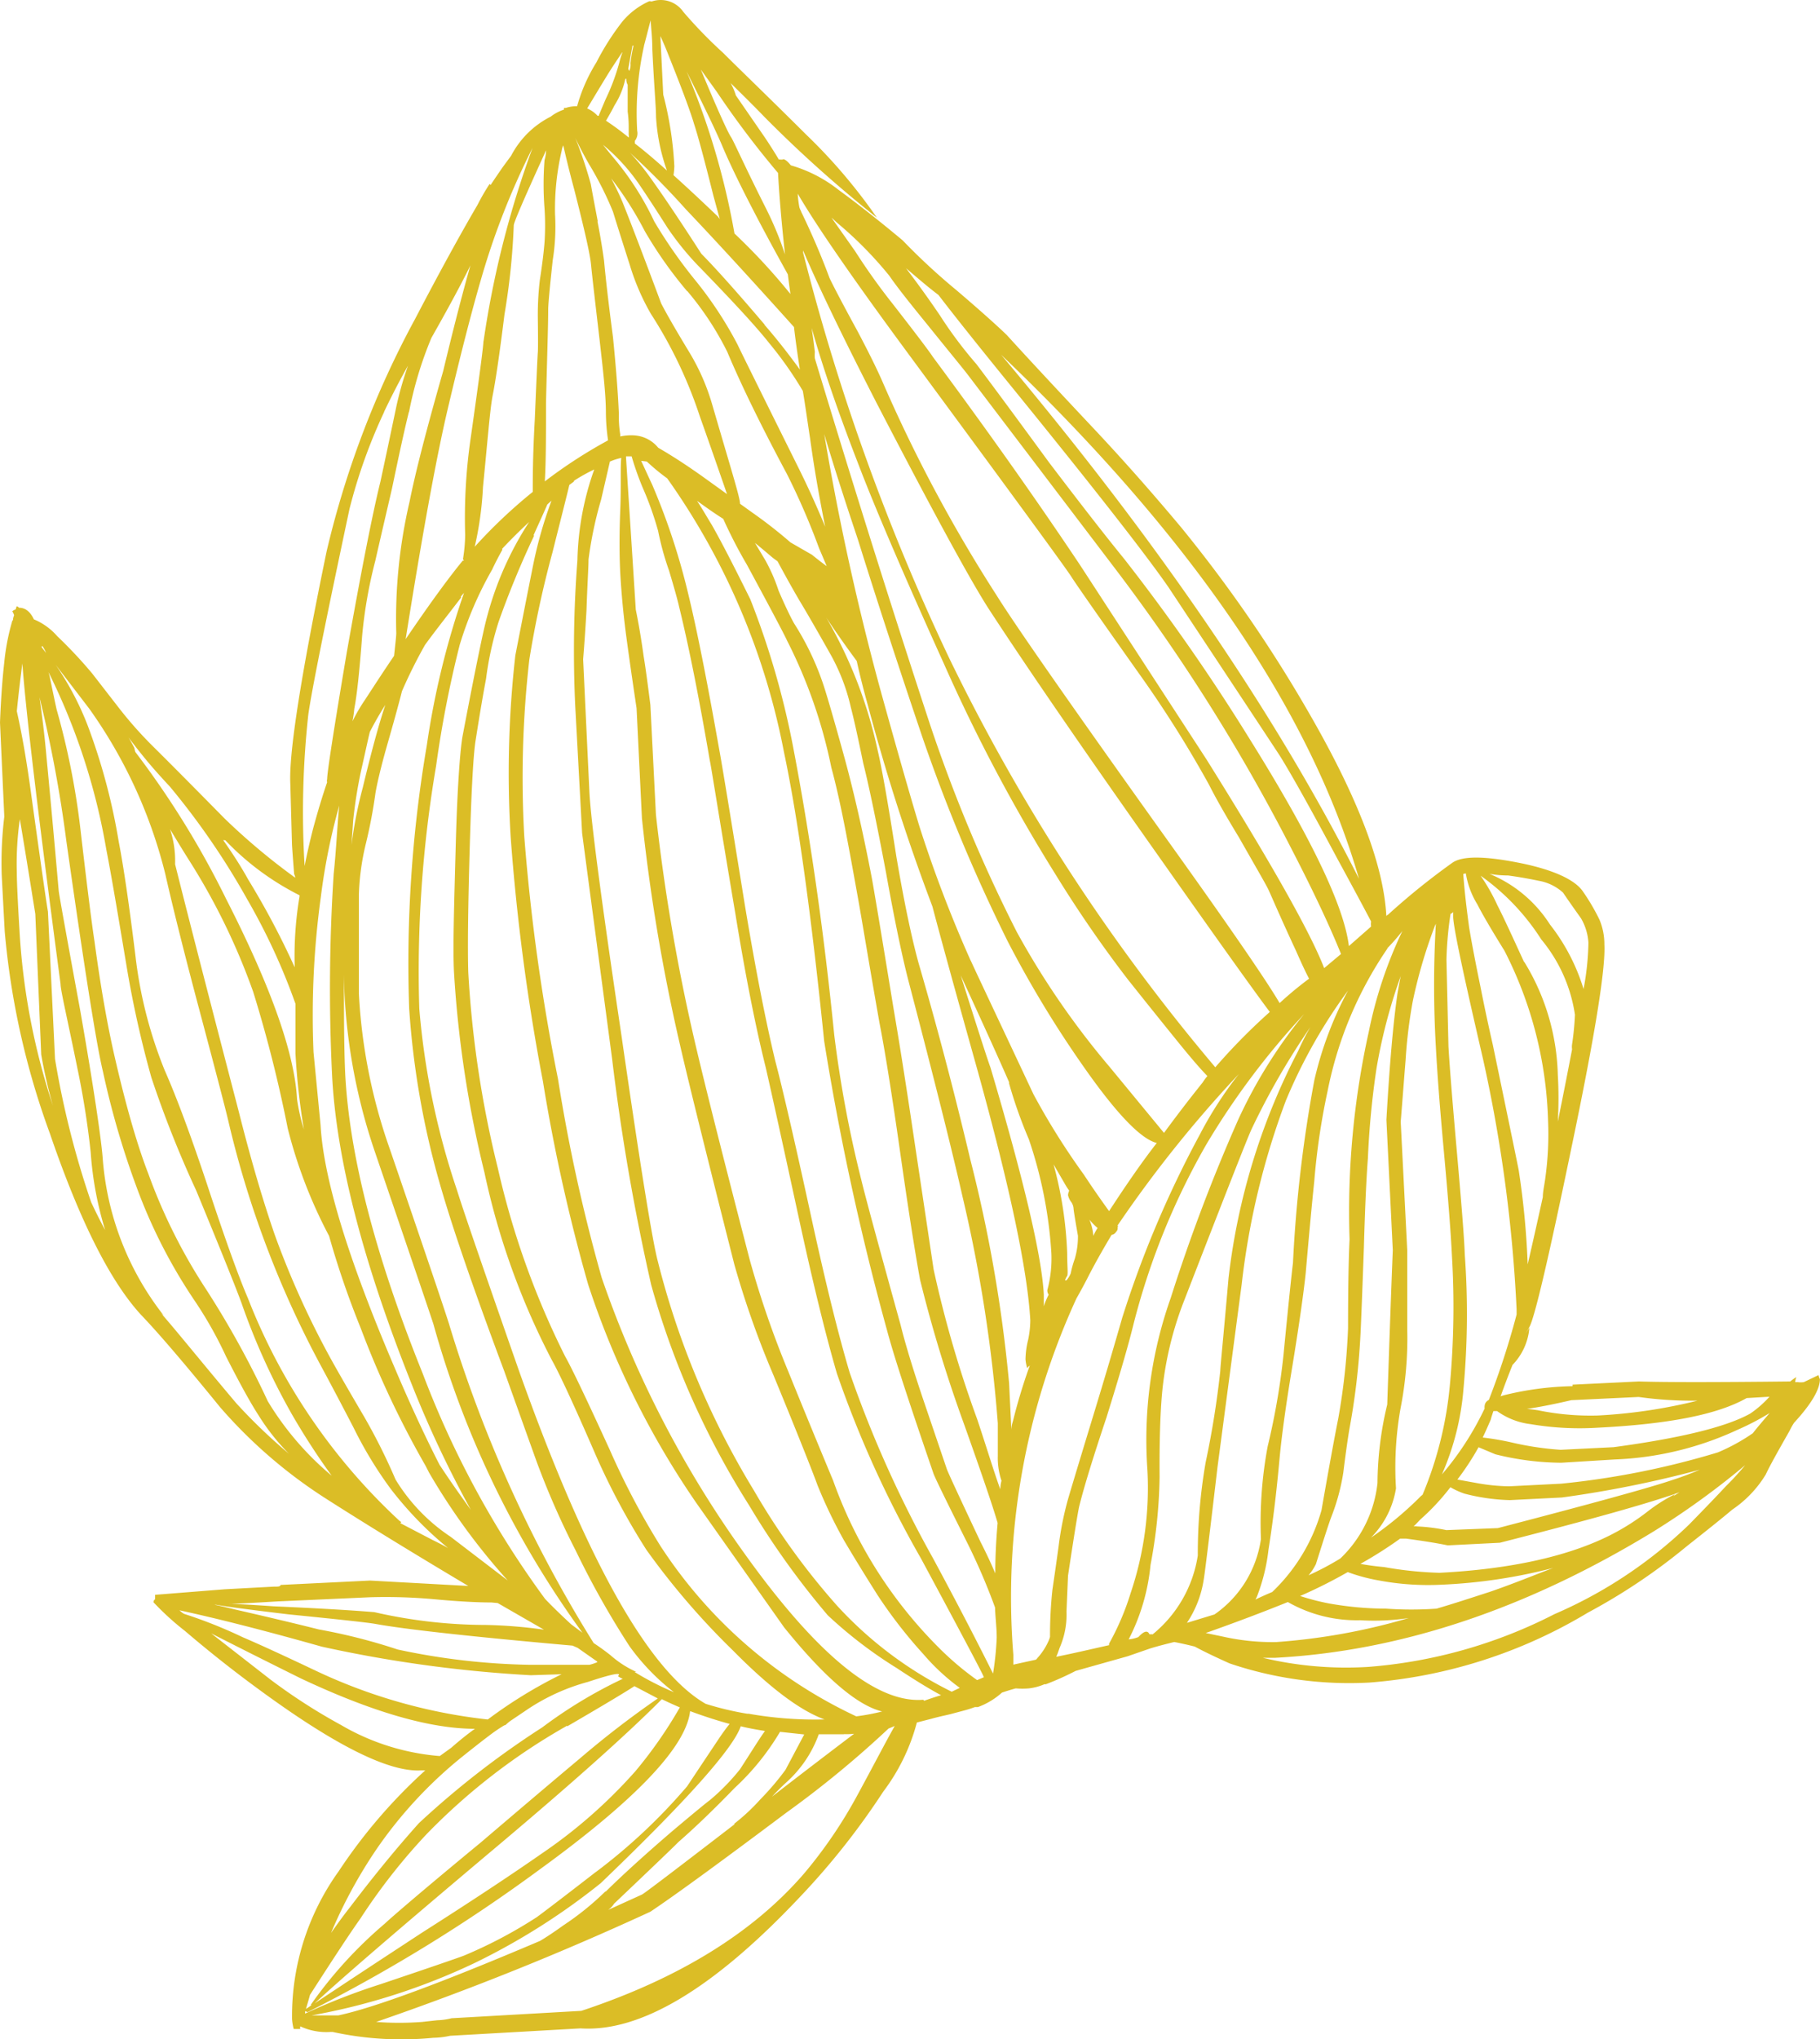 <?xml version="1.0" encoding="UTF-8"?>
<svg xmlns="http://www.w3.org/2000/svg" viewBox="0 0 694.76 778.27">
  <defs>
    <style>.cls-1{fill:#dbbd26;}</style>
  </defs>
  <title>Asset 6</title>
  <g id="Layer_2" data-name="Layer 2">
    <g id="Layer_1-2" data-name="Layer 1">
      <path class="cls-1" d="M21.25,253.7a111.74,111.74,0,0,1,12.2,23.11,233.84,233.84,0,0,1,11.88,44.43q2.79,14.36,6.42,43.92a166.88,166.88,0,0,0,11.11,43.27Q69.73,424,79,451.83C85.78,472.44,91,487,94.64,495.43a229.17,229.17,0,0,0,57.78,84.88l.77.57-.38.39,12.32,6.42c2.06,1,4,2,5.91,3.08A136.46,136.46,0,0,1,149,568a154,154,0,0,1-14-23.11c-5.33-10.28-9.44-18-12.2-23.12a378.83,378.83,0,0,1-35.51-93.42q-1.34-6-12.32-47.19-7.71-29.2-11.88-47.64a185.21,185.21,0,0,0-29-63.05ZM362.63,654.21c-2.18.51-4.56,1-7.13,1.73L350,657.35a75.8,75.8,0,0,1-12.84,26.39,281.75,281.75,0,0,1-32.1,40.51q-49.19,52.08-83.46,49.83l-49.76,2.82a32.27,32.27,0,0,1-6.42.77,123.17,123.17,0,0,1-38.53-2.25.5.5,0,0,1-.38,0,23.8,23.8,0,0,1-11.88-2.11,2.22,2.22,0,0,0,0,1h-2.5a18.67,18.67,0,0,1-.65-3.85,94.73,94.73,0,0,1,17.79-56.31,202.35,202.35,0,0,1,33.06-38.52h-1.73q-18.49,1-62.28-31.27Q84.17,634,70.63,622.43a105.37,105.37,0,0,1-12-10.92c0-.64.19-1,.58-1.15v-1.74l26.64-2.12,18.69-1c1.66,0,2.5,0,2.56-.65l34.16-1.67,37.5,2.06q-31.4-18.69-54.13-33.2A186.37,186.37,0,0,1,84,537q-20.34-25-30.24-35.31Q36.09,482.4,19,432.44a299,299,0,0,1-17.2-77q-1-18.5-1.16-21.9a146.91,146.91,0,0,1,1-21.89L0,275.72c.39-9.89,1-17.46,1.61-22.73a85.52,85.52,0,0,1,3.14-16.24h.19a5.34,5.34,0,0,1,.45-1.93,5.94,5.94,0,0,0-.7-1.54A3.44,3.44,0,0,1,6,232.57a7.81,7.81,0,0,1,.38-1.22,2.33,2.33,0,0,1,.9.58c2.31,0,4.24,1.41,5.65,4.43a23.94,23.94,0,0,1,8.92,6.42A175,175,0,0,1,35.18,257l10.41,13.42a154.3,154.3,0,0,0,12.84,14.45q9.1,9,27.35,27.54a246.4,246.4,0,0,0,26.9,22.54,3,3,0,0,0-.39-1.35c-.57-7.26-.83-11.05-.83-11.43L110.82,299q-.84-17.53,13.87-88.61a357.16,357.16,0,0,1,33.83-88.79c9.18-17.59,17.14-32.1,23.76-43.4a82.11,82.11,0,0,1,4.62-8l.39.39c1.73-2.63,3.33-4.94,4.62-6.81l3.21-4.36a34.64,34.64,0,0,1,15.09-14.9,16.82,16.82,0,0,1,5.07-2.69v-.65H216a13,13,0,0,1,4.3-.64,64.67,64.67,0,0,1,7.38-16.76,97.21,97.21,0,0,1,9.89-15.53A28.38,28.38,0,0,1,247.7.54a1,1,0,0,1,.77,0h.39a10.53,10.53,0,0,1,12,4,175.93,175.93,0,0,0,15.22,15.67c6.42,6.42,17.27,16.82,31.65,31.14a208.22,208.22,0,0,1,27,31.71,477.43,477.43,0,0,1-43-38.52q-4.62-4.81-12.84-12.84a22.26,22.26,0,0,1,2,4.69l11.11,16.11c2.05,3.08,3.85,5.91,5.33,8.41a.83.83,0,0,1,.58,0h.77c.38-.38,1.47,0,3.21,2.19a53,53,0,0,1,18.23,9.37c5.91,4.3,14.06,10.59,24.46,19.26A243.84,243.84,0,0,0,365,110.65c9.19,7.83,15.54,13.55,19.27,17.14q11.64,12.81,34.41,37c12.84,13.74,23.18,25.69,32.1,36.34A527.67,527.67,0,0,1,500,272.64q27.74,48.15,29.22,77a.88.88,0,0,1,.57-.51,266.14,266.14,0,0,1,24.66-19.9c3.79-2.64,12.2-2.57,25.23,0s21.45,6.42,24.53,10.91A79.3,79.3,0,0,1,610.59,351a24.26,24.26,0,0,1,1.86,9.44q.76,14-12.84,78.84-12.84,62-15.8,67.16c-2.95,5.13,0,0,0,.38a23.08,23.08,0,0,1-6.42,14.06c-1.47,3.66-3,7.64-4.55,12l1.15-.39A117.51,117.51,0,0,1,600.32,529v-.58l25.29-1.22c9.83.32,29,.32,57.79,0a25.08,25.08,0,0,1,2.31-1.67,10.61,10.61,0,0,0-.45,1.93h1a8.93,8.93,0,0,0,2.31,0l5.65-2.7a4.66,4.66,0,0,0,.51,1.54c0,3.85-3.15,9.37-9.89,16.69a26.92,26.92,0,0,0-1.67,3c-4.68,8.22-7.76,13.74-9.11,16.7a43.17,43.17,0,0,1-12.78,13.41c-3.72,3.15-9.5,7.77-17.4,14a227.56,227.56,0,0,1-37.69,25.3,190.09,190.09,0,0,1-83.46,26.71,142.38,142.38,0,0,1-53.36-7.32q-8.59-3.86-13.29-6.42c-3.59-.9-6.42-1.48-7.83-1.74-3.15.77-6.42,1.61-9.12,2.44l-8.67,3-19.84,5.58a107.92,107.92,0,0,1-11.3,5.07,1.1,1.1,0,0,1-.57,0h0a20.77,20.77,0,0,1-6,1.61,29.93,29.93,0,0,1-5,0c-2.18.58-3.91,1.16-5.26,1.6a28.16,28.16,0,0,1-9.18,5.53h-1.16a44.07,44.07,0,0,1-4.49,1.41M15.92,246.63V247l1.67,2.18a13.84,13.84,0,0,0-1.35-2.57Zm-9.5,24.79c2.06,9.11,3.85,19.64,5.46,31.52q5.58,40.26,6.42,44.95L21,404.13a340.21,340.21,0,0,0,13.81,54.7c1.73,3.66,3.47,7.19,5.33,10.6a131.39,131.39,0,0,1-5.52-29.67,324,324,0,0,0-5.08-32.1c-3.91-19.26-6.42-29.73-6.42-32.1Q10.47,280.34,8.54,253.18C7.9,258.13,7.13,264.23,6.42,271.42ZM19.26,259.6c1.16,5.59,1.93,9.31,2.38,11.24a288.88,288.88,0,0,1,8.92,44.37q3.86,33.26,5.52,44.1,3.47,25.69,7.77,44.31,6.42,27.92,12.84,44.49a211.66,211.66,0,0,0,21.9,43.79,350.27,350.27,0,0,1,23.62,42.82,113.63,113.63,0,0,0,24.4,28.44,269.63,269.63,0,0,1-15.15-23.37,256.71,256.71,0,0,1-19.26-42.5Q88.8,488,74.93,454.4a410.86,410.86,0,0,1-17.15-43.21,400.86,400.86,0,0,1-9.56-43.08C45,348.85,42.5,334,40.58,324.19a243.93,243.93,0,0,0-22.09-67.73A26.14,26.14,0,0,1,19.26,259.6Zm-11.68,53a119.13,119.13,0,0,0-1.16,20.41q0,5,1,21.77A258.82,258.82,0,0,0,20.22,422a185,185,0,0,1-4.49-19.58l-2.25-53.61Q9.76,325.54,7.58,312.64Zm77.62,8c3,4.3,6.42,9.38,9.57,15.09a305.32,305.32,0,0,1,17.72,33.45v-.58a136.86,136.86,0,0,1,1.86-26.51.86.86,0,0,1,0-.39A102.6,102.6,0,0,1,86,320.66ZM51.68,287A339.24,339.24,0,0,1,86.29,343q25.68,50.26,27.1,76.46A72.91,72.91,0,0,0,116,431a264.38,264.38,0,0,1-3.21-29V383.07a239.62,239.62,0,0,0-18.49-40,282.28,282.28,0,0,0-29.4-42.82c-3.34-3.6-6.42-7-9.12-10.28s-4.62-5.78-6.74-8.54c.77,1.22,1.48,2.51,2.25,4C51.36,285.93,51.51,286.45,51.68,287Zm15.16,42.82q7.77,31,24.27,94.25,6.74,26.78,13.67,46.87a333.22,333.22,0,0,0,21.38,47.39C128.73,523,133,530.42,139,540.63a228.79,228.79,0,0,1,12,24,69.66,69.66,0,0,0,21,21.83l21.83,16.69a244.61,244.61,0,0,1-30-41.09l-1.42-2.76a358.93,358.93,0,0,1-24.71-52.45,338.8,338.8,0,0,1-12.08-35.19,182.85,182.85,0,0,1-15.79-41.09,508.62,508.62,0,0,0-13.16-52A248.67,248.67,0,0,0,72.1,328.17c-2.63-4.17-5-8.09-7.19-11.74A38.52,38.52,0,0,1,66.84,329.78ZM17.72,288.56c1.09,11.43,2.7,28.57,4.69,51.36q0,1,8.15,45.33c5.33,30.31,8,49.12,8.6,56.18A110.58,110.58,0,0,0,62.47,502a8.17,8.17,0,0,1-1.67-1.6h0c6.42,7.25,16,19.26,29.41,35.12a208.85,208.85,0,0,0,20.09,19.26,82.49,82.49,0,0,1-11.55-14.58c-3.21-4.94-7.32-12.45-12.46-22.53a151.64,151.64,0,0,0-11.88-21.13A200.76,200.76,0,0,1,52.13,453a322.12,322.12,0,0,1-12.84-44.11q-3.59-14.7-14-88.22a498.29,498.29,0,0,0-10.21-54.57C16.05,273,17,280.41,17.72,288.56Zm249.82-262C274,42.14,277.94,50.68,279,52.22s4.94,10.53,13.42,27.35a128.1,128.1,0,0,1,7.25,17.53C298.3,84.71,297.46,74.37,297,66a349.4,349.4,0,0,1-23.37-30.95ZM265,47.47c-1.41-4.81-4.63-13.48-9.7-26.13-1.15-2.95-2.24-5.52-3.21-7.58l1.09,22.35a133.91,133.91,0,0,1,4.24,27.28,26.8,26.8,0,0,1-.32,3.47h0c5.14,4.62,10.79,9.89,16.89,15.73l.77,1-2.44-8.92Q267.15,54,265,47.47Zm40.83,33.32c4.11,8.48,7.71,16.89,10.85,25.36,1.67,3.47,5.2,10.21,10.6,20.1q6.74,12.72,10,20.35a568.88,568.88,0,0,0,43.15,80.58q10.65,17.08,64.2,92,35.9,50.07,43.85,63.62a134.8,134.8,0,0,1,11.24-9.31c-1.35-2.56-3-6.1-4.94-10.53-6.42-13.8-9.7-21.63-10.66-23.62s-5.07-9.06-11.17-19.78q-7.61-12.52-11.37-20a433.15,433.15,0,0,0-25-40Q412,224.87,408.86,219.93t-62.92-86q-30.74-41.7-41.42-60a39.89,39.89,0,0,0,.65,5.26A14.24,14.24,0,0,0,305.87,80.79ZM317.36,83l9.06,12.84a243.48,243.48,0,0,0,14.44,20.23c8.8,11.3,13.87,18,15.22,20.09q31.59,42.57,56.31,79.62l48.15,74q37.17,59.46,44.94,79.68l6.43-5.39q-6.42-16-19.27-40.83a715.08,715.08,0,0,0-67.22-106.58l-56.24-74c-2.06-2.64-7.13-8.8-15-18.56-6.42-7.9-11.49-14.19-14.7-18.87a146.58,146.58,0,0,0-19.26-19.65c-1.22-1-2.05-1.93-2.83-2.51Zm-37,6.1a234.83,234.83,0,0,1,21.38,23.11q-.51-3.66-1-7.51-18.3-32.94-25.23-49.5-3.79-8.79-13.42-27.93A286.07,286.07,0,0,1,280.38,89.14Zm26.2,7.26a846.69,846.69,0,0,0,55.66,154.54,744.67,744.67,0,0,0,101.7,156.4,231.75,231.75,0,0,1,20.81-21.12q-8.61-11.43-40.2-56.25-44.94-63.56-67.28-97.85-10.66-16.68-42.51-78.07-19.26-37.56-28.18-58.43Zm4.49,38.07a14.85,14.85,0,0,0,0,2.31q22.8,75.43,43.92,139.58a581.26,581.26,0,0,0,33.19,79.36,310.21,310.21,0,0,0,35.32,51.36l20.86,25.3c5.46-7.45,10.4-13.8,14.77-19.26a20.46,20.46,0,0,1,1.8-2.44c-2.38-2.38-5.85-6.42-10.47-12.07q-10.4-12.84-19.9-24.79a468.43,468.43,0,0,1-27.35-39.67,644.74,644.74,0,0,1-42.76-80.58q-23.37-51.69-33-77-11.49-29.67-17.59-51.37C310.24,128.05,310.69,131,311.07,134.47Zm-19.26-10.53c5.59,6.42,10.08,12.39,13.55,17.14-1-6.42-1.74-11.88-2.25-16.24Q278.2,97.1,261.83,79.89a301.28,301.28,0,0,0-21.32-21.57,87.69,87.69,0,0,1,6.87,8.28q7.45,10.22,20.35,30.24,8.36,8.47,24.21,27.1ZM262.28,111.1a159.09,159.09,0,0,1-16.12-22.86,132.27,132.27,0,0,0-12.84-20.16c1.48,2.83,3,5.91,4.37,9.18q5.13,12.84,14.7,38.52c2.05,4,5.71,10.34,10.85,18.82a83,83,0,0,1,8.48,19.26c.38,1.28,2.24,7.7,5.65,19.26s5.13,17.46,5.13,19.13l4.56,3.28A177.47,177.47,0,0,1,301.76,207l8.16,4.69c2,1.6,3.85,3.08,5.65,4.36-.84-2-1.8-4.3-2.89-6.8a268.14,268.14,0,0,0-12.33-28.45c-10-18.68-17.53-34.15-22.73-46.54a115.19,115.19,0,0,0-15.21-23.12Zm4.36-9.57A108.64,108.64,0,0,1,254.7,86.76c-4.3-6.8-7.64-11.87-9.95-15.28a73.91,73.91,0,0,0-14.58-16.24c1.48,1.86,3.09,3.85,4.82,5.91a110.68,110.68,0,0,1,14.77,23.37,185.08,185.08,0,0,0,16.11,23,147.28,147.28,0,0,1,15.67,23.95q.39,1,23.3,47.13C308.76,186.47,312.1,194,315,201q-3.66-18.22-5.78-33.83c-1-6.42-1.86-12.84-2.76-18a141.2,141.2,0,0,0-12.84-18.24c-5.07-6.42-14.13-16.18-26.84-29.27Zm79.23.84c1.86,2.5,6.42,8.41,12.84,17.85A159.93,159.93,0,0,0,372.77,139q8.73,11.56,27.61,37.37c11.56,15.22,21.12,27.54,28.83,37a760.09,760.09,0,0,1,47.9,68.76q35.05,56.12,37.81,78.91l8.48-7.45a6.25,6.25,0,0,1,0-1.93c-3.85-7.32-8.16-15.28-12.84-23.88-9.89-18.49-17.21-31.65-22-39.36q-5.32-8.15-42.43-64.2-12.86-18.63-58.37-74.67-19.77-24.27-29.53-37C353.9,109.3,349.92,105.77,345.87,102.37Zm-100-84.95a118.63,118.63,0,0,0-2.63,32.49,4.56,4.56,0,0,1-.9,3.85v1c3.79,2.89,7.9,6.42,12.26,10.33a73.52,73.52,0,0,1-4.17-20.48c0-3.72-.77-12.2-1.41-25.68,0-4.24-.45-8-.65-11.17C247.64,10.42,246.87,13.64,245.84,17.42Zm-4.43,0-1.6,8.8a2.32,2.32,0,0,0,.38.83,5.5,5.5,0,0,0,.45-2.89,53.34,53.34,0,0,1,1.16-6.74ZM237.49,20c-1.47,2.18-3,4.5-4.62,7-3.15,5.07-6,9.89-8.73,14.38a11.68,11.68,0,0,1,4,2.83h.39c.7-1.74,1.6-3.86,2.69-6.42a80.59,80.59,0,0,0,5.2-13.94,33,33,0,0,1,1.16-3.78Zm1.61,10.08h-.39a30.5,30.5,0,0,1-4.11,10.08c-.83,1.67-1.92,3.6-3.27,5.91A102.15,102.15,0,0,1,240,52.48a2,2,0,0,0,0-1V48a43.69,43.69,0,0,0-.39-5.39V32.38a4.09,4.09,0,0,1-.51-2.24ZM214.44,57.42a97.69,97.69,0,0,0-2.56,24.34A81.53,81.53,0,0,1,211,99.28c-1,9.19-1.6,15.35-1.73,18.43,0,6.94-.45,19.26-.84,36.21,0,12.07,0,22-.45,29.79a184.54,184.54,0,0,1,24.14-15.66,76.74,76.74,0,0,1-.83-10.6c0-7.19-1.16-16.75-2.5-28.57C227.09,114.31,226,105,225.62,101s-2.38-12.84-6.42-28.7c-1.87-6.94-3.28-12.84-4.18-16.82A6.37,6.37,0,0,0,214.44,57.42Zm-6,0q-12.33,27-12.32,28.57a261.48,261.48,0,0,1-3.54,34c-1.92,15.47-3.46,25.68-4.49,30.82s-1.93,17.14-3.72,35.05a128.85,128.85,0,0,1-3.15,22.8,194,194,0,0,1,22.15-20.94c0-4.62,0-13.8.77-27.48q1-23.88,1.16-25.68t0-13.48a114.06,114.06,0,0,1,.77-14.19c1-6.42,1.54-11.11,1.8-14.45a98.24,98.24,0,0,0,0-12.84,118.89,118.89,0,0,1,0-18.49A14.92,14.92,0,0,0,208.47,57.42Zm19.65,27.16c1.16,5.84,1.93,10.79,2.5,14.9.58,6.42,1.67,16,3.41,29.21,1.15,11.56,1.92,21.32,2.24,29.15a43.21,43.21,0,0,0,.52,7.9v.83a18.32,18.32,0,0,1,4.43-.45,12.86,12.86,0,0,1,10.08,4.75c5.78,3.34,11.75,7.26,17.91,11.69l8.35,6c-4.43-12.84-7.84-22.54-10.34-29.54a169.64,169.64,0,0,0-18.75-39.29A88.18,88.18,0,0,1,240.38,101Q236,87.34,234,80.79a129.65,129.65,0,0,0-9.24-18.3c-2.06-3.65-3.79-6.93-5.14-9.82a160.74,160.74,0,0,1,5.91,17.59c.51,2.89,1.41,7.64,2.63,14.06Zm-72,72.62c-1.61,6.42-3.66,15.86-6.42,29.08-1.35,5.91-3.54,15.15-6.42,27.8a176.72,176.72,0,0,0-5,28.51c-1,13.48-2,22.73-3,27.86a46.31,46.31,0,0,1-.7,4.82,67.14,67.14,0,0,1,4.88-8.35c3.91-6,7.57-11.62,11-16.63.51-4.75.84-7.64.84-8.66a196.3,196.3,0,0,1,5.07-50.15q3.33-16.69,12.84-49.88c3.79-15.8,7.25-29.28,10.4-40.33q-4.87,10-14.9,27.68A143.69,143.69,0,0,0,156.15,157.2Zm-9.44,0a205.46,205.46,0,0,0-13.23,37q-13.93,65.49-15.73,78.52a342.19,342.19,0,0,0-1.41,57.79c.9-4.63,2-9.44,3.27-14.39,1.74-6.42,3.47-12.19,5.33-17.59a2,2,0,0,1,0-1.15q0-3.86,7.51-48.48,8.3-46.8,12.85-65.17c2.69-12.52,4.68-22,6-28.31a130,130,0,0,1,4.5-15.86c-4.11,7.32-7.07,13.29-9.12,17.59Zm86.1,19.26-3.28,14.19a148.51,148.51,0,0,0-4.81,22.85c0,3.09-.45,9.44-.77,19.27-.45,7.89-.9,14.19-1.29,18.81L225,302.3q.83,16.36,12.2,92.65,10.72,74.22,13.87,86.22a315.89,315.89,0,0,0,36.78,87.71,267.64,267.64,0,0,0,31.66,43.85,148.24,148.24,0,0,0,43.79,32.87l3.08-1.47a81.58,81.58,0,0,1-13.87-12.84,180.78,180.78,0,0,1-17.46-22.48c-5.78-9.11-10-16.11-12.85-20.93a185.28,185.28,0,0,1-10.14-21.12c-1-2.83-6.42-16.82-16.76-41.86a350.23,350.23,0,0,1-15-42.44q-16.44-64.84-21.06-85.2a711.62,711.62,0,0,1-14.19-84.94L243,270.26c-1.93-12.84-3.21-22.08-3.86-26.9-1.15-8.48-1.92-16.76-2.37-24.72-.32-6.42-.39-14.38,0-23.88s0-16,.38-20a22.19,22.19,0,0,0-4.36,1.41Zm-13.68,7.32-1.73,1.28c-.9,3.85-3.08,12.33-6.42,25.68a392.13,392.13,0,0,0-8.86,41,397.7,397.7,0,0,0-1.93,67.35A771.3,771.3,0,0,0,213,411.71a647.56,647.56,0,0,0,16.69,75.89A406.75,406.75,0,0,0,284.3,593q41.34,57.78,68.12,55.67l.39.38c2.31-.83,4.49-1.54,6.42-2.12-4.56-2.44-10.21-5.91-16.89-10.34A167.66,167.66,0,0,1,316,616.45a309.38,309.38,0,0,1-30-41.92,314.3,314.3,0,0,1-37.43-84.24,840.31,840.31,0,0,1-14.9-86.16Q222.21,318,222.21,317.9l-2.63-48.6a450.31,450.31,0,0,1,.84-55.47,109.91,109.91,0,0,1,6.42-34.67,67.06,67.06,0,0,0-7.71,4.3Zm19.9-9.25h0l3.73,58.11c1,4.88,2.05,10.85,3,17.78.71,4.24,1.54,10.47,2.57,18.56l2.12,41.92a744.12,744.12,0,0,0,14.51,85.2c3.66,15.86,10.79,44.18,21.32,84.75A367.73,367.73,0,0,0,300.8,523.1c3.85,9.5,9.57,23.5,17.27,42a171,171,0,0,0,40.32,63.7A112.6,112.6,0,0,0,373,641.17l2.57-1.09q0-.76-24-45.33a413.25,413.25,0,0,1-32.1-70.62q-6.42-22-14.32-58.36-9.63-44.4-12.84-58.37-5.85-23.49-11.56-58.49c-6.42-38.07-9.5-57.78-9.76-58.49-4.17-24.4-8.09-44-11.75-58.87-.57-2.57-1.86-7.19-3.85-13.81a108.88,108.88,0,0,1-4.17-15.15,123.13,123.13,0,0,0-6-16.76,115.53,115.53,0,0,1-4.11-11.68H239Zm5.78,1.35c1,2.06,2.31,5.07,4.18,9a255.79,255.79,0,0,1,13.8,41.8q4.81,19.71,11.81,59.26,1.35,7.13,9.83,59.64,6.09,36.54,11.62,59.46c2.5,9.44,7.13,29.21,13.67,59.32q8.16,37.56,14.71,59.52a441.08,441.08,0,0,0,31.71,70.63c12.85,23.82,20.16,38.52,23,44.17A116,116,0,0,0,380.48,625c0-3.85-.52-7.7-.64-11.55a237.8,237.8,0,0,0-10.66-24.79q-12-23.94-12.84-26.32c-9.25-27-15.16-44.94-17.72-54.64a1026.39,1026.39,0,0,1-24-110.37q-7.5-73.38-15.34-110.24A267.29,267.29,0,0,0,254.7,182.56a79.5,79.5,0,0,1-7.77-6.42Zm-60.16-45.65a365.77,365.77,0,0,1,18.69-73.77,287,287,0,0,0-19.59,49.89q-5.49,18.78-12.84,50-6.42,27.34-16,87.57c9.24-13.61,16.56-23.62,21.83-30a1.14,1.14,0,0,0,.45,0s-.39-.45-.39-.58a61,61,0,0,0,.83-9.25,211.52,211.52,0,0,1,2.12-37q4.75-33.39,4.88-37.05Zm19.26,74.29a349.6,349.6,0,0,0-13.48,32.68A121.84,121.84,0,0,0,185.55,259c-1,5.27-2.31,12.84-3.91,23.05q-1.35,7.58-2.32,41.16t-.57,47.7a402.74,402.74,0,0,0,11.3,74.93,315.73,315.73,0,0,0,25.68,71.78q3.66,6.42,17.08,35.76a290.49,290.49,0,0,0,19.26,36.53A180.28,180.28,0,0,0,326.87,655a82.67,82.67,0,0,0,9.88-1.86h0q-14.31-3.46-37.43-32.1l-33.45-47.39a325.47,325.47,0,0,1-41.35-83.46,676.19,676.19,0,0,1-17.27-77.56,812.66,812.66,0,0,1-12.32-93.36,400.25,400.25,0,0,1,1.79-69.14q4.5-23.11,6.94-35.19a163.63,163.63,0,0,1,6.87-23.88l-1.61,1.47c-.45,1.16-2.31,5.2-5.2,11.63Zm-12.07,5.26c-1.22,2.18-2.56,4.69-3.91,7.58a138.37,138.37,0,0,0-12.39,28.76,423.62,423.62,0,0,0-9,46.16,466.06,466.06,0,0,0-6.42,92.65,291.35,291.35,0,0,0,14.44,69.41q3,9.82,23.63,68.82,38.52,108.26,71.27,127.07A117.86,117.86,0,0,0,285.2,654h.58a146.14,146.14,0,0,0,29,2.18q-13.94-5-34.93-26.26a284.7,284.7,0,0,1-33.13-38.52,267.16,267.16,0,0,1-19.26-36c-8.35-19.26-13.93-31.27-16.89-36.53a281.44,281.44,0,0,1-25.68-71.59,423.93,423.93,0,0,1-11.56-75.89c-.51-8.86,0-25.23.65-49.12s1.79-36.66,2.56-41.15q7.26-38.15,9.38-45.72A124.52,124.52,0,0,1,202,199.19c-3.73,3.46-7.19,6.93-10.34,10.27ZM176.05,228c-4.88,6.42-9.5,12.19-13.8,18.1a187.34,187.34,0,0,0-8.8,17.66q-1.74,6.93-5.78,21c-2.31,8.16-3.72,14.19-4.36,18A190.58,190.58,0,0,1,139.65,322,94.11,94.11,0,0,0,137,341.27v38a210.48,210.48,0,0,0,11.82,59.26q19.26,56.24,22.53,66.51a505.83,505.83,0,0,0,55.28,122c1.87,1.22,4.05,2.76,6.42,4.63a38.56,38.56,0,0,0,10,6.42,1,1,0,0,0-.77,0,110,110,0,0,0,15,7.7,84.24,84.24,0,0,1-17-17.59,333.27,333.27,0,0,1-20.48-36.4,308.75,308.75,0,0,1-15-34.16q-8.22-22.92-12.33-34.42-16.81-44.94-23.82-68.89a318.93,318.93,0,0,1-12.45-69.4,493.66,493.66,0,0,1,6.74-100.55,313,313,0,0,1,14.19-58.1,11.33,11.33,0,0,0-1.22,1.47Zm-37.88,64.65A175.06,175.06,0,0,0,134.83,313l-.64,9.44a162.86,162.86,0,0,1,4.3-21.89c3.08-12.84,5.91-23.5,8.6-31.53-2.18,3.4-4.11,6.81-5.9,10.27C140.48,282.14,139.52,286.7,138.17,292.67Zm-8.67,14.77a237.64,237.64,0,0,0-7,34.67,332.89,332.89,0,0,0-2.82,59.45l2.69,27.8q1.68,30.5,28.32,92.71c5.91,13.94,11.62,26.2,17.08,36.92,4,6.1,8.09,11.88,12,17.27a418.54,418.54,0,0,1-22.85-48.6q-27.87-70-30.18-117.82a677.43,677.43,0,0,1,.64-76.34C128.41,323.74,128.73,315,129.5,307.44Zm167.32-93.23a31.82,31.82,0,0,1-2.63-2q-3-2.57-6-5c1.22,2,2.5,4.18,3.85,6.42a66,66,0,0,1,5.2,11.88c2.31,5.33,4.24,9.44,5.84,12.33a105.37,105.37,0,0,1,11.49,24.27c1.29,4,3.73,12.33,7.19,24.85,3.86,13.86,7.58,30,11.11,48.47Q334.76,346,341.12,385q3.47,20.28,7.83,49.69,2.44,16.24,7.45,49.76A435.92,435.92,0,0,0,373,541.53c3.79,11.3,6.42,20.22,8.86,26.84a13.44,13.44,0,0,1,.45-3.28,27,27,0,0,1-1.41-9.44V543.13a561.44,561.44,0,0,0-13.49-86.55Q361.61,430.9,347,375.11q-3.86-14.7-8.8-42.25-5.39-28.58-8.67-41.6c-1.92-9.31-3.46-16.44-4.75-21.38a75.14,75.14,0,0,0-7.89-20.42q-7.71-13.68-11.75-20.35C301.76,223.33,299.07,218.38,296.82,214.21Zm-25.17-14q5,8.74,14.77,28.51a316.16,316.16,0,0,1,16.11,55.15q10,51.88,15.93,111.08a451.92,451.92,0,0,0,10.33,55.34q2.44,10.08,15,55.35c1.79,7.25,4.62,16.5,8.41,27.8l9.24,27.22q.58,1.74,12.84,27.74c2.32,4.56,4.18,8.54,5.65,12.07,0-6.42.33-12.84.9-19.26-1.86-6.42-6.1-18.82-12.84-37.76a537.58,537.58,0,0,1-16.76-55q-2.94-15.93-7.64-48.92t-7.83-49c-3.79-21.38-6.42-37.69-8.41-48.73-3.47-19.27-6.42-35.77-10-48.86a189.72,189.72,0,0,0-16.88-48.41q-1.49-3.35-15.35-29A183.74,183.74,0,0,1,276.08,198c-3.27-2.05-6.42-4.3-10-6.87C267.93,193.92,269.66,196.94,271.65,200.21Zm43.66,35.32A173,173,0,0,1,335,286.18q2.44,10.27,7.13,40.45c2.89,17,5.71,30.63,8.47,40.71q10.72,36.8,19.84,75.31a546.79,546.79,0,0,1,14.77,85.2c.38,8.09.71,14,.83,17.72a13.36,13.36,0,0,1,.65-3.27,211.82,211.82,0,0,1,6.42-21.19h0a4.7,4.7,0,0,0-1,1,16.43,16.43,0,0,1-.64-3.34,32.7,32.7,0,0,1,1-7.44,37.25,37.25,0,0,0,.83-7.52q-1.61-28.5-20.09-95.15-12.84-45.84-17.27-62.72a791,791,0,0,1-24.59-76.6c-1.61-5.78-3.08-11.49-4.3-17.08h0C322,245.41,318.14,239.83,315.31,235.53Zm55.22,131c2.37,5.2,10.4,22.15,23.94,51a271.68,271.68,0,0,0,19.27,30.75c4.23,6.42,7.38,10.79,9.63,13.93l3.21-4.88c5.33-8,10-14.7,15-21.12-6-1.48-15.22-11-27.68-28.76a416,416,0,0,1-29.27-48.28A652.63,652.63,0,0,1,352,281q-13.86-41-24.53-75.18-7.69-22.92-12.84-40.19a1000.5,1000.5,0,0,0,21.51,97.85c6.42,23.17,11.37,40.51,14.83,51.87A496.35,496.35,0,0,0,370.53,366.57ZM558.58,333.5c.45,6.42,1.22,12.84,2.25,20.48,1,6,2.44,13.49,4.24,22.22,1,5.07,2.57,12.84,4.75,22.34q9.95,47.83,9.95,48.22a308.56,308.56,0,0,1,3.4,35.76c1.61-6.93,3.53-15.47,5.78-25.68,0-2.18.64-4.69,1-7.64a121.55,121.55,0,0,0,1-21.57,151.33,151.33,0,0,0-16.63-64.78c-5.07-8.16-8.47-14-10.33-17.66a32.51,32.51,0,0,1-4.43-11.88Zm-4.88,15.41a138.84,138.84,0,0,0-1.54,17.27l.77,33.13q.65,11.37,3.28,41c1.73,19.64,2.76,32.48,2.95,38.52a312.33,312.33,0,0,1-.51,51.36,101.26,101.26,0,0,1-8.22,32.49,113.23,113.23,0,0,0,16.31-25.17,3.09,3.09,0,0,1,0-1,2.73,2.73,0,0,1,1.6-2.25,303.26,303.26,0,0,0,10.6-32.61c0-.67,0-1.33,0-2A560.72,560.72,0,0,0,566.09,404c-7.44-32.1-11.23-49.82-11.36-54.06V348a1.31,1.31,0,0,1-.9.65ZM539.32,382a187.64,187.64,0,0,0-2.76,22.66c-.45,5.4-1,12.84-1.86,23.44l2.5,49.18V507.5a139,139,0,0,1-2.57,30A129.29,129.29,0,0,0,532.9,568a34.46,34.46,0,0,1-9.57,18.82,131,131,0,0,0,18.3-15.09,9.55,9.55,0,0,1,1.41-1.29,141.82,141.82,0,0,0,10.47-42.31,325.43,325.43,0,0,0,.77-48.47c-.45-9.31-1.48-22.6-3.08-40s-2.57-30.5-3.08-40.13a409.41,409.41,0,0,1,0-47c-.24.5-.46,1-.65,1.54A190.44,190.44,0,0,0,539.32,382Zm-9.63-20.1a146.7,146.7,0,0,0-22.92,54.58,263.4,263.4,0,0,0-5.07,34.35c-.84,8-1.93,19.64-3.28,35.18-.77,7.26-2.44,19.26-5.07,35.31-2.5,15-4.11,26.78-4.88,35.12s-1.93,20.36-4.24,34.93a71.34,71.34,0,0,1-4.36,17.79,9,9,0,0,1-.64,1.28c2.24-1.09,4.43-2.06,6.42-2.89a69.06,69.06,0,0,0,18.81-31.2q4.23-24.15,6.42-35.12a249.15,249.15,0,0,0,3.72-34.35q0-22.16.58-33.9a317.26,317.26,0,0,1,7.32-79.17,165,165,0,0,1,12.84-38.52,79.13,79.13,0,0,1-5.78,6.61Zm5.33,9.76a204.21,204.21,0,0,0-9.57,36.15A320.43,320.43,0,0,0,522.18,442q-.9,11.55-1.54,34.28c-.71,19.71-1.16,31.08-1.35,34A270.14,270.14,0,0,1,515.18,545c-.58,3.34-1.41,9-2.38,16.89a80.07,80.07,0,0,1-4.75,17.4c-1.28,3.6-3.14,9.44-5.71,17.59a20.5,20.5,0,0,1-2.83,4.3,109,109,0,0,0,12.14-6.42,46.67,46.67,0,0,0,14.19-28.82A130.52,130.52,0,0,1,529.56,536q1.35-40.26,2.12-58.88l-2.44-49.76c1.22-21.31,2.63-37.37,4.24-48.28.45-2.5.9-5,1.41-7.45Zm33.64-38.14a49.78,49.78,0,0,1,23,19.27,75.51,75.51,0,0,1,12.84,24.65,102.65,102.65,0,0,0,1.86-17.66,21.1,21.1,0,0,0-2.82-9.31c-2.7-3.78-5-7.06-6.87-9.82a18.35,18.35,0,0,0-9.12-4.49c-4-.84-8-1.54-11.88-2.06A41.82,41.82,0,0,1,568.66,333.5ZM581.82,367a86.24,86.24,0,0,1,12.85,43.14,153,153,0,0,1,0,17.92c2.11-10.34,3.91-19.59,5.45-27.61a6.25,6.25,0,0,1,0-1.93,104.12,104.12,0,0,0,1.09-11.3,58.32,58.32,0,0,0-12.84-28.7,87.17,87.17,0,0,0-23.17-24.33,73.24,73.24,0,0,1,6.42,11.3c2.44,4.75,5.71,11.94,10.2,21.7ZM382.15,135.37q89.18,105.93,136.63,200Q491,239.25,382.15,135.37ZM587.09,538.19a99.64,99.64,0,0,0,22.86,2A200.74,200.74,0,0,0,648,534.53a148.07,148.07,0,0,1-22.47-1.41l-25.68,1.22c-6.87,1.6-12.52,2.69-17,3.34C583.81,537.74,585.36,537.93,587.09,538.19Zm-17,.32c-.39,1.16-.77,2.25-1,3.21-1,2.31-2,4.62-3.08,6.87a105.75,105.75,0,0,1,10.91,1.86,116.19,116.19,0,0,0,18.82,2.83l20.22-1q38.52-5.19,52.2-12.84a40.67,40.67,0,0,0,7.32-6.42l-8.73.52c-11.3,6.42-30.24,9.95-56.76,11.3a111.56,111.56,0,0,1-25.68-1.35,27.35,27.35,0,0,1-12.84-5Zm6,28.7,19.84-1a312.8,312.8,0,0,0,59.84-11.94,73,73,0,0,0,13.35-7.32c1.54-2,3.73-4.56,6.42-7.7a98.64,98.64,0,0,1-12.32,6.42,122.12,122.12,0,0,1-46.87,11.3L596,558.22A106.25,106.25,0,0,1,570.85,555l-6.43-2.7a102.56,102.56,0,0,1-8.08,12.33l7.44,1.35A73.91,73.91,0,0,0,576.11,567.21ZM559,570a29.84,29.84,0,0,1-5.33-2.44,86.55,86.55,0,0,1-11.49,12.33c-.83.9-1.67,1.8-2.57,2.63a3.07,3.07,0,0,1,1.35,0,69.92,69.92,0,0,1,11.17,1.41l19.65-.77c36-9.37,58.17-15.47,66.64-18.36,3.6-1.16,7.13-2.5,10.47-3.92a424.88,424.88,0,0,1-52.65,10.6l-19.9,1A75.85,75.85,0,0,1,559,570Zm82.12-.51q-16.56,6-68.57,19.26l-19.9,1c-4.31-.9-9.64-1.73-15.86-2.57h-2.31a157.64,157.64,0,0,1-15.16,9.63c2.44.45,5.46.9,9.06,1.22a141.08,141.08,0,0,0,21.12,2.19c27.61-1.42,49.37-6.42,65.1-14.32a87.59,87.59,0,0,0,14.58-9.25,62.38,62.38,0,0,1,10.21-6.42l-.58.71Zm25.68-10.85a307.23,307.23,0,0,1-35.38,25.68q-72.87,44.55-144.71,48.34h-4.63a137.29,137.29,0,0,0,40.2,3.47A187.17,187.17,0,0,0,593.38,616a172.13,172.13,0,0,0,51.37-34.16q9.3-9.51,14.06-14.64a106.31,106.31,0,0,0,7.83-8.6ZM500.41,391.67a281.18,281.18,0,0,0-22.73,39.43q-2.18,4.68-26.19,66.64a130.39,130.39,0,0,0-7.83,33.32c-.77,8.28-1.1,19.26-1,32.49a191.93,191.93,0,0,1-3.46,33.64,78.4,78.4,0,0,1-8.35,28.45,14.45,14.45,0,0,0,3.72-.9c2.12-2.31,3.53-2.7,4.24-1a2.53,2.53,0,0,1,1.16,0,48.19,48.19,0,0,0,17.27-30.11,203.87,203.87,0,0,1,3-35.57,343.55,343.55,0,0,0,5.59-34.93c0-1.48,1.22-13.29,3.14-35.31a249.25,249.25,0,0,1,26.58-86.74,94.34,94.34,0,0,1,4.69-9.18ZM406.61,452l-4.43-7.64a148.47,148.47,0,0,1,5.2,33.84c0,5,.39,8,0,8.73a6.85,6.85,0,0,0-.83,1.67h.57a10.16,10.16,0,0,0,1.61-2.63,37.78,37.78,0,0,1,1.54-5.53,30.14,30.14,0,0,0,1.22-8.86c-1-5.65-1.54-9.05-1.67-10.2a4.9,4.9,0,0,0-.83-2.57,7,7,0,0,1-1.29-2.7,4.71,4.71,0,0,1,.45-1.73A26.1,26.1,0,0,1,406.61,452Zm10.79,19.26a.53.53,0,0,0,0,.39,15.06,15.06,0,0,1,1.6-3,25.83,25.83,0,0,1-3.15-3.21,19.3,19.3,0,0,1,1.48,5.78Zm8.54-1a2.33,2.33,0,0,1-1.61,1c-3.21,5.4-6.42,11-9.31,16.7-1.35,2.63-2.76,5.2-4.11,7.57a273.14,273.14,0,0,0-24.08,136v3.73l8.54-1.87a1.23,1.23,0,0,0,.58-.57,24.11,24.11,0,0,0,4.24-6.42,10.66,10.66,0,0,0,.64-1.74h0a163.76,163.76,0,0,1,.9-17.85c1.09-7.44,1.86-12.84,2.38-16.69a122.52,122.52,0,0,1,3.59-18c2.12-7.19,5.59-18.62,10.4-34.41s8-26.84,10.27-34.74A401.12,401.12,0,0,1,458,433a148.07,148.07,0,0,1,14.9-23.11,468.51,468.51,0,0,0-46.29,57.78s.38.45,0,.58a1.94,1.94,0,0,1-.64,1.93Zm-3.41,70.24Q414.7,563.81,411.94,575c-.58,2.7-2,11.43-4.24,26.33L407.12,615a31.36,31.36,0,0,1-2.63,13.87c-.45,1.28-.83,2.44-1.28,3.4,7-1.41,13.74-3,20.16-4.43v-.58A99.76,99.76,0,0,0,431.59,608,125.61,125.61,0,0,0,438,560.79a162,162,0,0,1,8.92-65.49,670.12,670.12,0,0,1,25.68-67.86A186.26,186.26,0,0,1,497.84,387a290.59,290.59,0,0,0-37.23,49.56,272.62,272.62,0,0,0-28,69.15q-2.88,11.69-10.08,34.74Zm42.25,19.26c-3.21,27.35-5,41.73-5.27,43a40.51,40.51,0,0,1-6.42,16.56l10.53-3.21a42.24,42.24,0,0,0,17.72-28.76A158.38,158.38,0,0,1,483.91,552a270,270,0,0,0,6-34.48c2.12-21.76,3.4-33.64,3.66-35.5a513.77,513.77,0,0,1,8.15-69.73A136.48,136.48,0,0,1,514.6,378a200.53,200.53,0,0,0-23.75,42.05A293.21,293.21,0,0,0,474,490.1Zm54.38,58.56a52.92,52.92,0,0,1-27.54-6.94q-14.26,5.77-31.34,11.82l6.43,1.34a86.44,86.44,0,0,0,20.35,2.12,238.2,238.2,0,0,0,50.72-9.18A87.89,87.89,0,0,1,519.16,618.32Zm7.32-15.16a68.44,68.44,0,0,1-12-3.21,190,190,0,0,1-18.17,9.12,89.32,89.32,0,0,0,10.92,2.83,125.51,125.51,0,0,0,21.89,2,137.56,137.56,0,0,0,19.26,0c6.42-1.87,13.23-4.11,20.36-6.42,9-3.09,17-6.42,24.2-9.12A203.83,203.83,0,0,1,550,604.77,101.7,101.7,0,0,1,526.48,603.16ZM385.23,413.57a1.14,1.14,0,0,1,0-.52q-5.58-12.84-18.49-40.83,9.94,31.45,11.36,35.18,19.2,64.73,20.36,86.62v4.49a27.31,27.31,0,0,1,1.86-4.43,2.84,2.84,0,0,1-.52-1.73,46.55,46.55,0,0,0,1.54-14.19,166.18,166.18,0,0,0-8.6-43.41A176.41,176.41,0,0,1,385.23,413.57ZM131.3,372c0,14.38,0,26.77.45,37.24q2.31,47.19,29.66,115.05a360.78,360.78,0,0,0,46.68,85.91c3.27,3.4,6.42,6.42,9.95,9.69l4.3,3.21a367.48,367.48,0,0,1-56.88-117.75q-1.43-4.5-22.6-66.52A220.74,220.74,0,0,1,131.49,379C131.41,376.78,131.34,374.47,131.3,372Zm56.31,239.54c-1.54,0-8.74,0-21.7-1.22a205.14,205.14,0,0,0-24.66-.77l-34.48,1.55c-.64,0-6.8.44-18.55,1H87c3.91,0,9.76.38,17.4.9q24.78,1.1,38.52,2.24a191.87,191.87,0,0,0,42.44,4.88,184.5,184.5,0,0,1,22.28,1.8L190,611.77h0Zm4.81,46.94a58.85,58.85,0,0,0-5.84,4c-2.5,1.87-6,4.63-10.66,8.35a166.23,166.23,0,0,0-32.1,34.73,184.42,184.42,0,0,0-17.46,32.11c2.18-3.08,4.55-6.42,7.25-9.83,8.67-11.42,17.4-22.15,26.32-32.1A335.36,335.36,0,0,1,207,659.21a177.23,177.23,0,0,1,30.75-18.55,7.36,7.36,0,0,1-1.86-1c1.73-1.6-2.12-.9-11.43,2.19a78.35,78.35,0,0,0-22.86,10.33l-6.87,4.63a22,22,0,0,0-1.73,1.47ZM228,634.11l-7.51-5.26-1.93-.84q-57.78-5.13-75.24-8.28c-2.32-.45-13.36-1.67-33.26-3.66Q89,613.56,82.44,612.41h-.58c2.31.45,4.94,1.09,7.83,1.8,8.35,1.92,19.27,4.43,32.11,7.64a218.89,218.89,0,0,1,30,7.64,259.74,259.74,0,0,0,50.47,5.84H225a18.09,18.09,0,0,0,3-1ZM216.5,658.57a236.67,236.67,0,0,0-53.74,41.48,228.84,228.84,0,0,0-25.17,32.1q-5.33,7.46-19.26,29.15c-.45,1.73-1,3.53-1.54,5.33a16.72,16.72,0,0,0,2.18-1.48h-.38a164.42,164.42,0,0,1,28.25-31c2.5-2.37,14.64-12.84,36.53-30.88q25.42-21.68,37.88-32.1a360.06,360.06,0,0,1,29.86-23l-8.93-4.69q-5.84,3.8-25.68,15.35Zm-13.87-19.26a497,497,0,0,1-79.81-10.91q-32.1-9.06-54.31-13.87a9,9,0,0,0,1.73,1.35,180.26,180.26,0,0,1,22.41,8.92q9.18,3.91,28,12.84a206.16,206.16,0,0,0,65.55,18.56,176.53,176.53,0,0,1,28.19-17.27Zm39.61,37a168.5,168.5,0,0,0,17.28-24.72c-2.32-1-4.56-2-6.87-3.14q-20.24,20.36-65.43,58.3-52.84,44.49-67.09,57.78c10.59-7.06,24.2-16,41-27,18.75-11.94,33.9-21.95,45.59-30.11A191.45,191.45,0,0,0,242.24,676.29Zm-70-9.31c3-2.63,6-5.07,9.05-7.25q-25.68,0-66.52-19.26c-14.51-7.19-25.68-12.84-34.15-17.15l22.6,17.6a220,220,0,0,0,26.9,17.33,88.46,88.46,0,0,0,37.75,11.88h0Zm60,61.83L245.07,723q1.35-.65,35.44-26.9h-.38a76.12,76.12,0,0,0,10.14-9.44,103.65,103.65,0,0,0,9.57-11.24L307,661.91l-9.24-1a95.29,95.29,0,0,1-17.34,21.44Q268.64,694.53,259,702.94q-3,3.07-24.59,23.56A8.27,8.27,0,0,1,232.23,728.81Zm-4.75-14.44a216.73,216.73,0,0,0,34.8-32.68c.45-.65,4.68-7.07,12.84-19.26,1.35-1.93,2.44-3.41,3.4-4.56-5.2-1.42-10.27-3.09-15.09-4.88q-2.31,20.41-57.4,60.41a619.65,619.65,0,0,1-88.6,54.45l-1-.39a.83.83,0,0,1,0,.58.65.65,0,0,1,0,.39,244.52,244.52,0,0,1,28.63-11.17c20.1-6.75,30.82-10.47,32.11-11A174.29,174.29,0,0,0,205,731.57Q210.91,727.21,227.48,714.37Zm3.79,7.44q9.89-9.75,25.68-23.3c8.79-7.39,13.42-11.17,13.8-11.37a81.29,81.29,0,0,0,11.75-12c4.17-6.42,7.32-11.56,9.5-14.58-3.21-.51-6.42-1.09-9.24-1.79-2.89,8.47-20.74,28.5-53.48,59.9a254.14,254.14,0,0,1-48.09,30.43,245.7,245.7,0,0,1-62.22,20h10.21q20.22-4.3,77-28.44c2.5-1.48,5.45-3.47,8.86-5.91a107.67,107.67,0,0,0,16-12.91Zm90.91-60h-9.63a45.41,45.41,0,0,1-12.46,18.43q-3,2.76-5.39,5.39c9.25-7.19,19.65-15.15,31.33-24A24.74,24.74,0,0,1,322.18,661.78Zm17-2.18a388.06,388.06,0,0,1-39,32.1q-38.52,28.89-51.94,37.82a1124.55,1124.55,0,0,1-104.66,42.05,116.57,116.57,0,0,0,17.53,0l5.78-.64a24.62,24.62,0,0,0,5.46-.77l49.56-2.82q55.8-18.5,85.07-52.46a176.43,176.43,0,0,0,20.1-29.47c6.42-11.81,11-20.67,14.45-26.77Z"></path>
    </g>
  </g>
</svg>